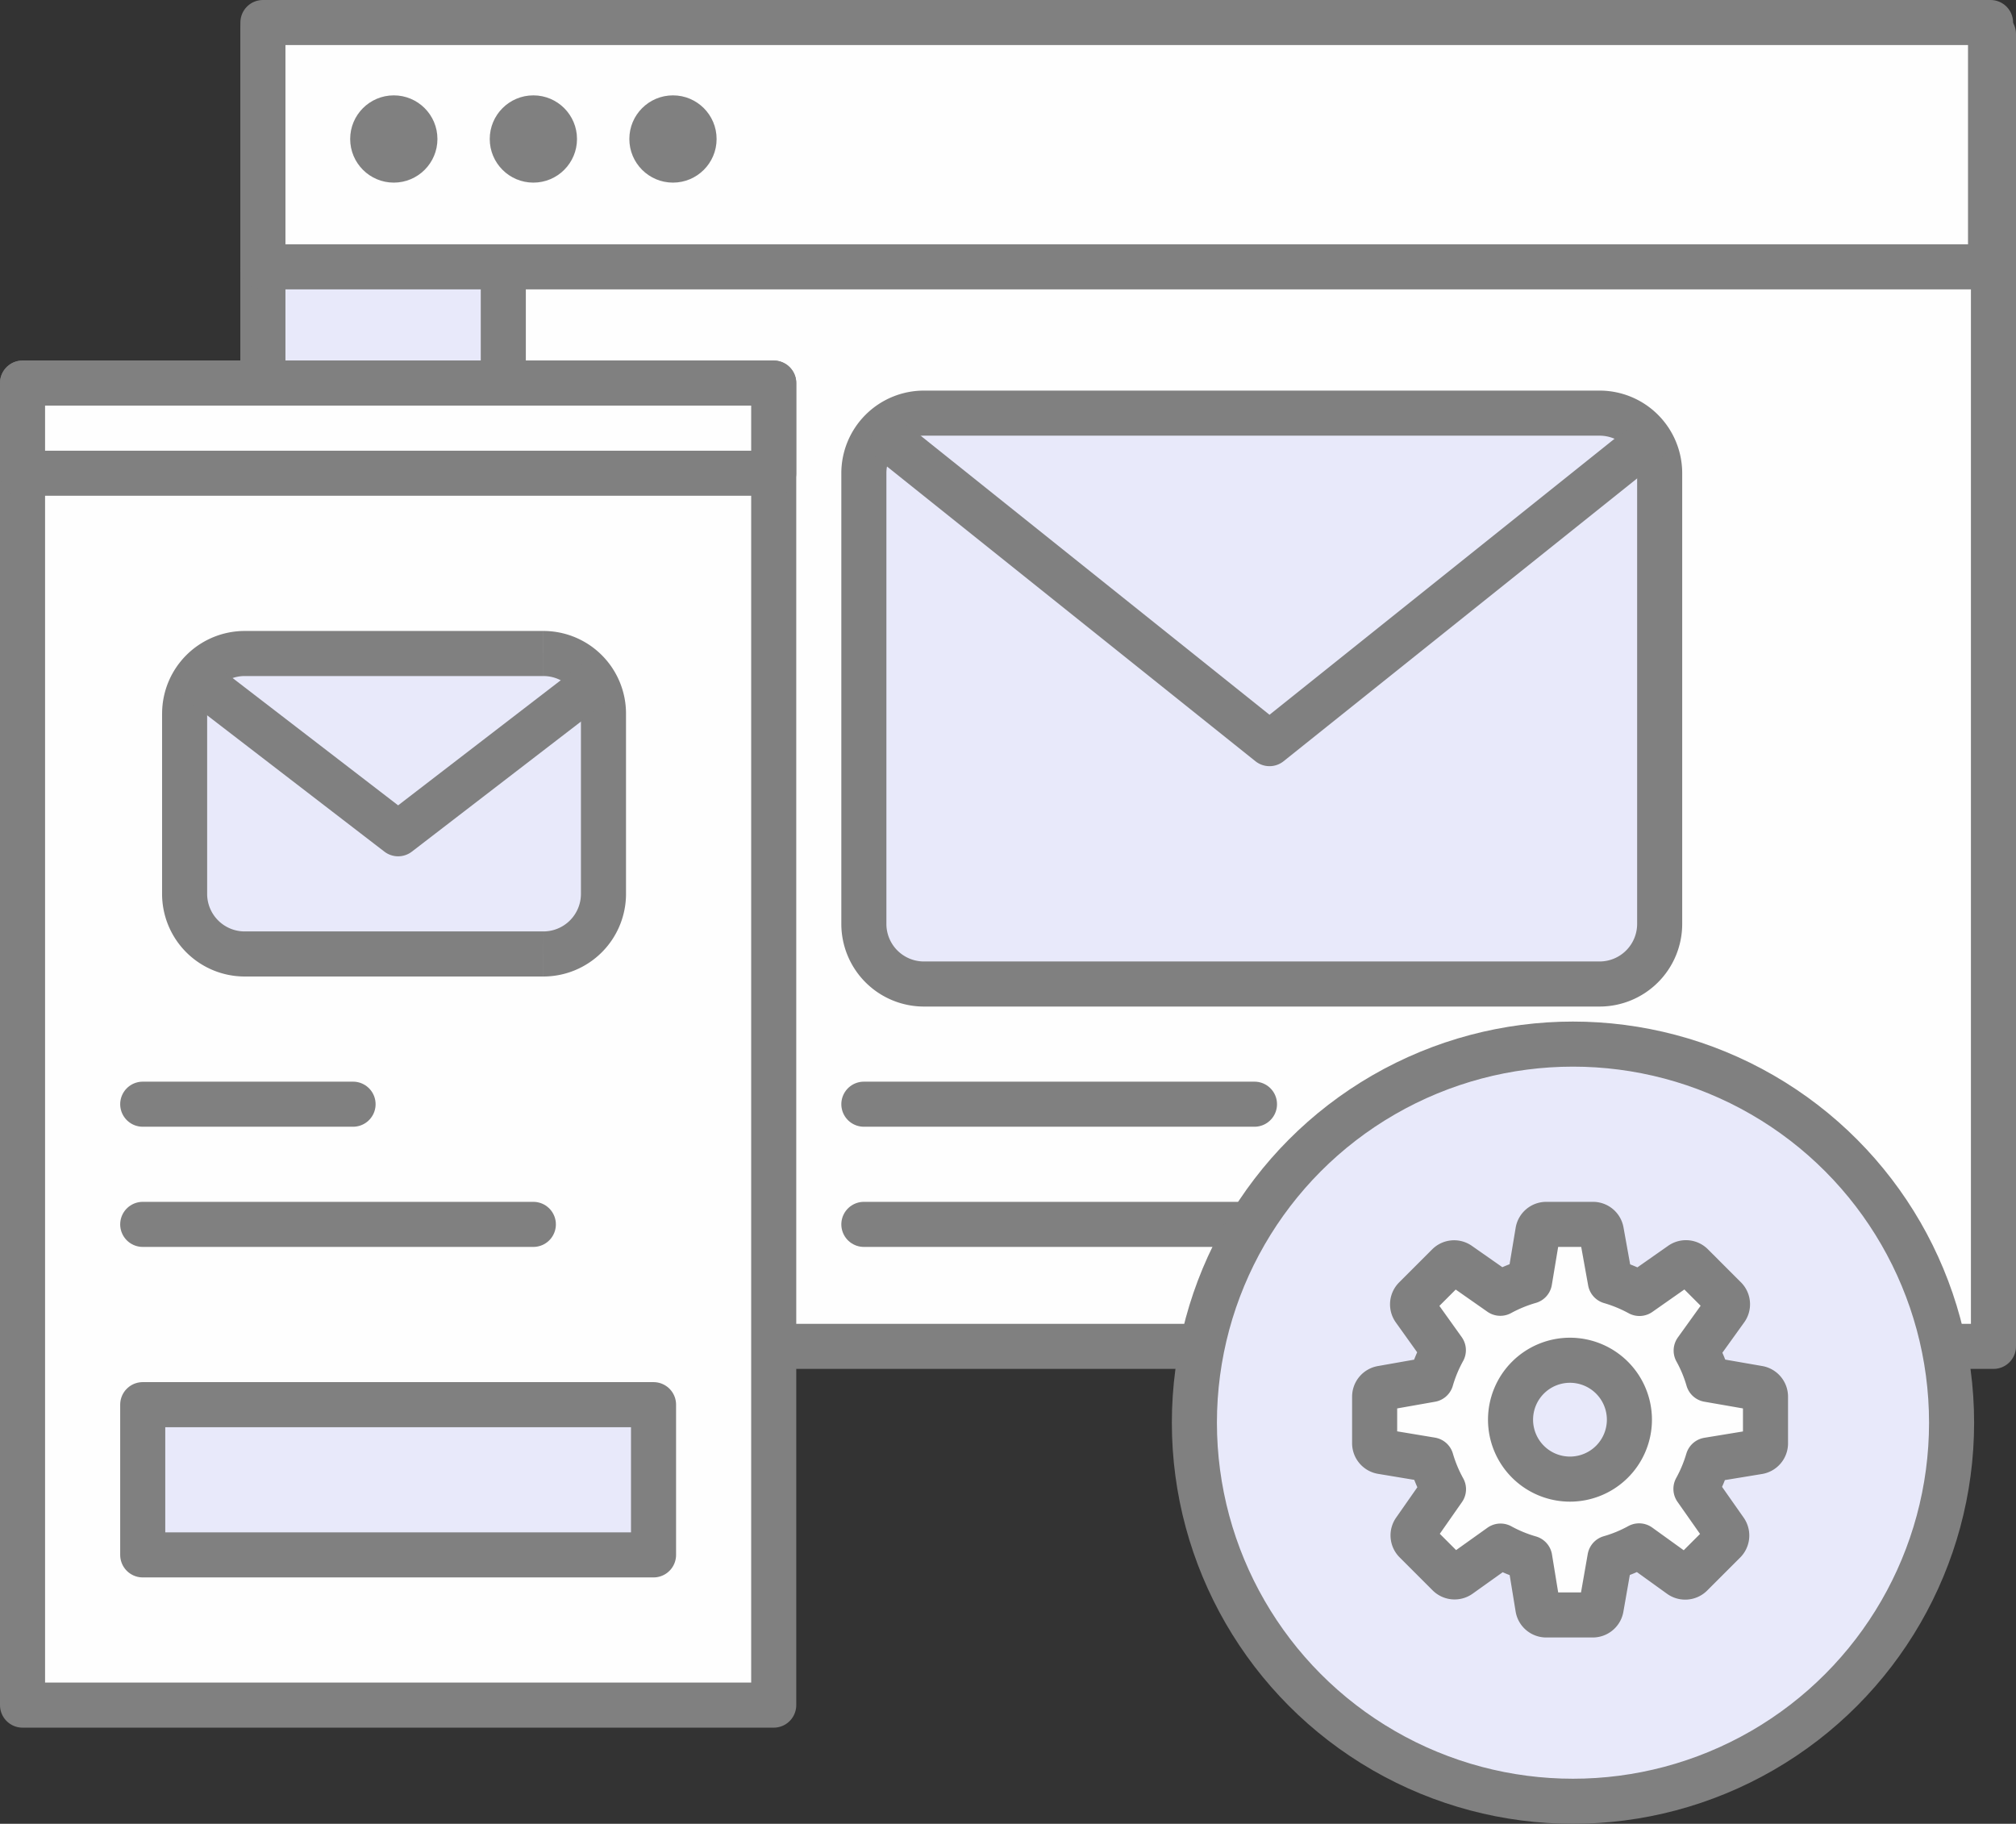 <?xml version="1.0" encoding="UTF-8"?>
<svg xmlns="http://www.w3.org/2000/svg" width="67.094" height="60.7" viewBox="0 0 67.094 60.7">
  <rect x="0" y="0" width="67.094" height="60.7" fill="#333333" stroke="none"/>
  <g transform="translate(-3.25 -9.25)">
    <rect width="57.594" height="43.676" transform="translate(12 10.384)" fill="#fefefe" stroke="gray" stroke-linejoin="round" stroke-width="1.5"></rect>
    <path d="M32,46H45" fill="none" stroke="gray" stroke-linecap="round" stroke-width="1.5"></path>
    <path d="M32,50H51" fill="none" stroke="gray" stroke-linecap="round" stroke-width="1.5"></path>
    <rect width="8" height="43.68" transform="translate(12 10.225)" fill="#e8e9fa" stroke="gray" stroke-linejoin="round" stroke-width="1.5"></rect>
    <rect width="57.497" height="8.131" transform="translate(12 10)" fill="#fefefe" stroke="gray" stroke-linejoin="round" stroke-width="1.5"></rect>
    <circle cx="1.452" cy="1.452" r="1.452" transform="translate(14.904 12.424)" fill="gray"></circle>
    <circle cx="1.452" cy="1.452" r="1.452" transform="translate(19.549 12.424)" fill="gray"></circle>
    <circle cx="1.452" cy="1.452" r="1.452" transform="translate(24.195 12.424)" fill="gray"></circle>
    <rect width="25" height="44" transform="translate(4 22)" fill="#fefefe" stroke="gray" stroke-linejoin="round" stroke-width="1.5"></rect>
    <path d="M8,46h7" fill="none" stroke="gray" stroke-linecap="round" stroke-width="1.5"></path>
    <path d="M8,50H21" fill="none" stroke="gray" stroke-linecap="round" stroke-width="1.5"></path>
    <rect width="17" height="5" transform="translate(8 56)" fill="#e8e9fa" stroke="gray" stroke-linejoin="round" stroke-width="1.5"></rect>
    <rect width="25" height="3" transform="translate(4 22)" fill="#fefefe" stroke="gray" stroke-linejoin="round" stroke-width="1.5"></rect>
    <path d="M9.395,33a2,2,0,0,1,2-2h9.939a2,2,0,0,1,2,2v6a2,2,0,0,1-2,2H11.394a2,2,0,0,1-2-2Z" fill="#e8e9fa"></path>
    <path d="M11.394,31.75h9.939v-1.5H11.394ZM22.584,33v6h1.5V33Zm-1.25,7.25H11.394v1.5h9.939ZM10.144,39V33h-1.5v6Zm1.25,1.25A1.25,1.25,0,0,1,10.144,39h-1.5a2.75,2.75,0,0,0,2.75,2.75ZM22.584,39a1.25,1.25,0,0,1-1.25,1.25v1.5A2.75,2.75,0,0,0,24.084,39Zm-1.25-7.25A1.25,1.25,0,0,1,22.584,33h1.5a2.75,2.75,0,0,0-2.75-2.75Zm-9.939-1.5A2.75,2.75,0,0,0,8.645,33h1.5a1.25,1.25,0,0,1,1.25-1.25Z" fill="gray"></path>
    <path d="M10,32l6.5,5L23,32" fill="none" stroke="gray" stroke-linecap="round" stroke-linejoin="round" stroke-width="1.5"></path>
    <path d="M32,25a2,2,0,0,1,2-2H56.485a2,2,0,0,1,2,2V40a2,2,0,0,1-2,2H34a2,2,0,0,1-2-2Z" fill="#e8e9fa"></path>
    <path d="M34,23.75H56.485v-1.5H34ZM57.735,25V40h1.5V25Zm-1.25,16.25H34v1.5H56.485ZM32.75,40V25h-1.5V40ZM34,41.25A1.25,1.25,0,0,1,32.75,40h-1.5A2.75,2.75,0,0,0,34,42.75ZM57.735,40a1.25,1.25,0,0,1-1.25,1.25v1.5A2.75,2.75,0,0,0,59.235,40Zm-1.25-16.25A1.25,1.25,0,0,1,57.735,25h1.5a2.75,2.75,0,0,0-2.75-2.75ZM34,22.25A2.75,2.75,0,0,0,31.25,25h1.5A1.25,1.25,0,0,1,34,23.75Z" fill="gray"></path>
    <path d="M33,24,45.5,34,58,24" fill="none" stroke="gray" stroke-linecap="round" stroke-linejoin="round" stroke-width="1.5"></path>
    <circle cx="12.6" cy="12.6" r="12.6" transform="translate(43 44)" fill="#e8e9fa" stroke="gray" stroke-linejoin="round" stroke-width="1.5"></circle>
    <path d="M61.763,57.569l-1.671.274a4.782,4.782,0,0,1-.4.96l.975,1.389a.287.287,0,0,1-.032.365l-1.1,1.1a.285.285,0,0,1-.365.03L57.8,60.7a4.661,4.661,0,0,1-.97.4l-.292,1.666a.284.284,0,0,1-.278.233H54.71a.282.282,0,0,1-.279-.238l-.27-1.654a4.741,4.741,0,0,1-.972-.4l-1.365.974a.284.284,0,0,1-.364-.03l-1.1-1.1a.283.283,0,0,1-.031-.362l.961-1.375a4.759,4.759,0,0,1-.407-.977l-1.648-.274a.284.284,0,0,1-.236-.28V55.735a.285.285,0,0,1,.233-.28l1.648-.291a4.768,4.768,0,0,1,.406-.977l-.972-1.36a.284.284,0,0,1,.03-.365l1.1-1.1a.282.282,0,0,1,.362-.032l1.376.963a4.842,4.842,0,0,1,.974-.4l.276-1.657A.282.282,0,0,1,54.71,50h1.555a.281.281,0,0,1,.278.233l.3,1.666a4.893,4.893,0,0,1,.969.4l1.386-.972a.282.282,0,0,1,.362.032l1.1,1.1a.282.282,0,0,1,.029.365L59.7,54.2a4.657,4.657,0,0,1,.4.963l1.673.291a.285.285,0,0,1,.234.28v1.554A.284.284,0,0,1,61.763,57.569ZM55.5,54.522A1.978,1.978,0,1,0,57.478,56.5,1.979,1.979,0,0,0,55.5,54.522Z" fill="#fefefe" stroke="gray" stroke-linejoin="round" stroke-width="1.5" fill-rule="evenodd"></path>
  </g>
</svg>
